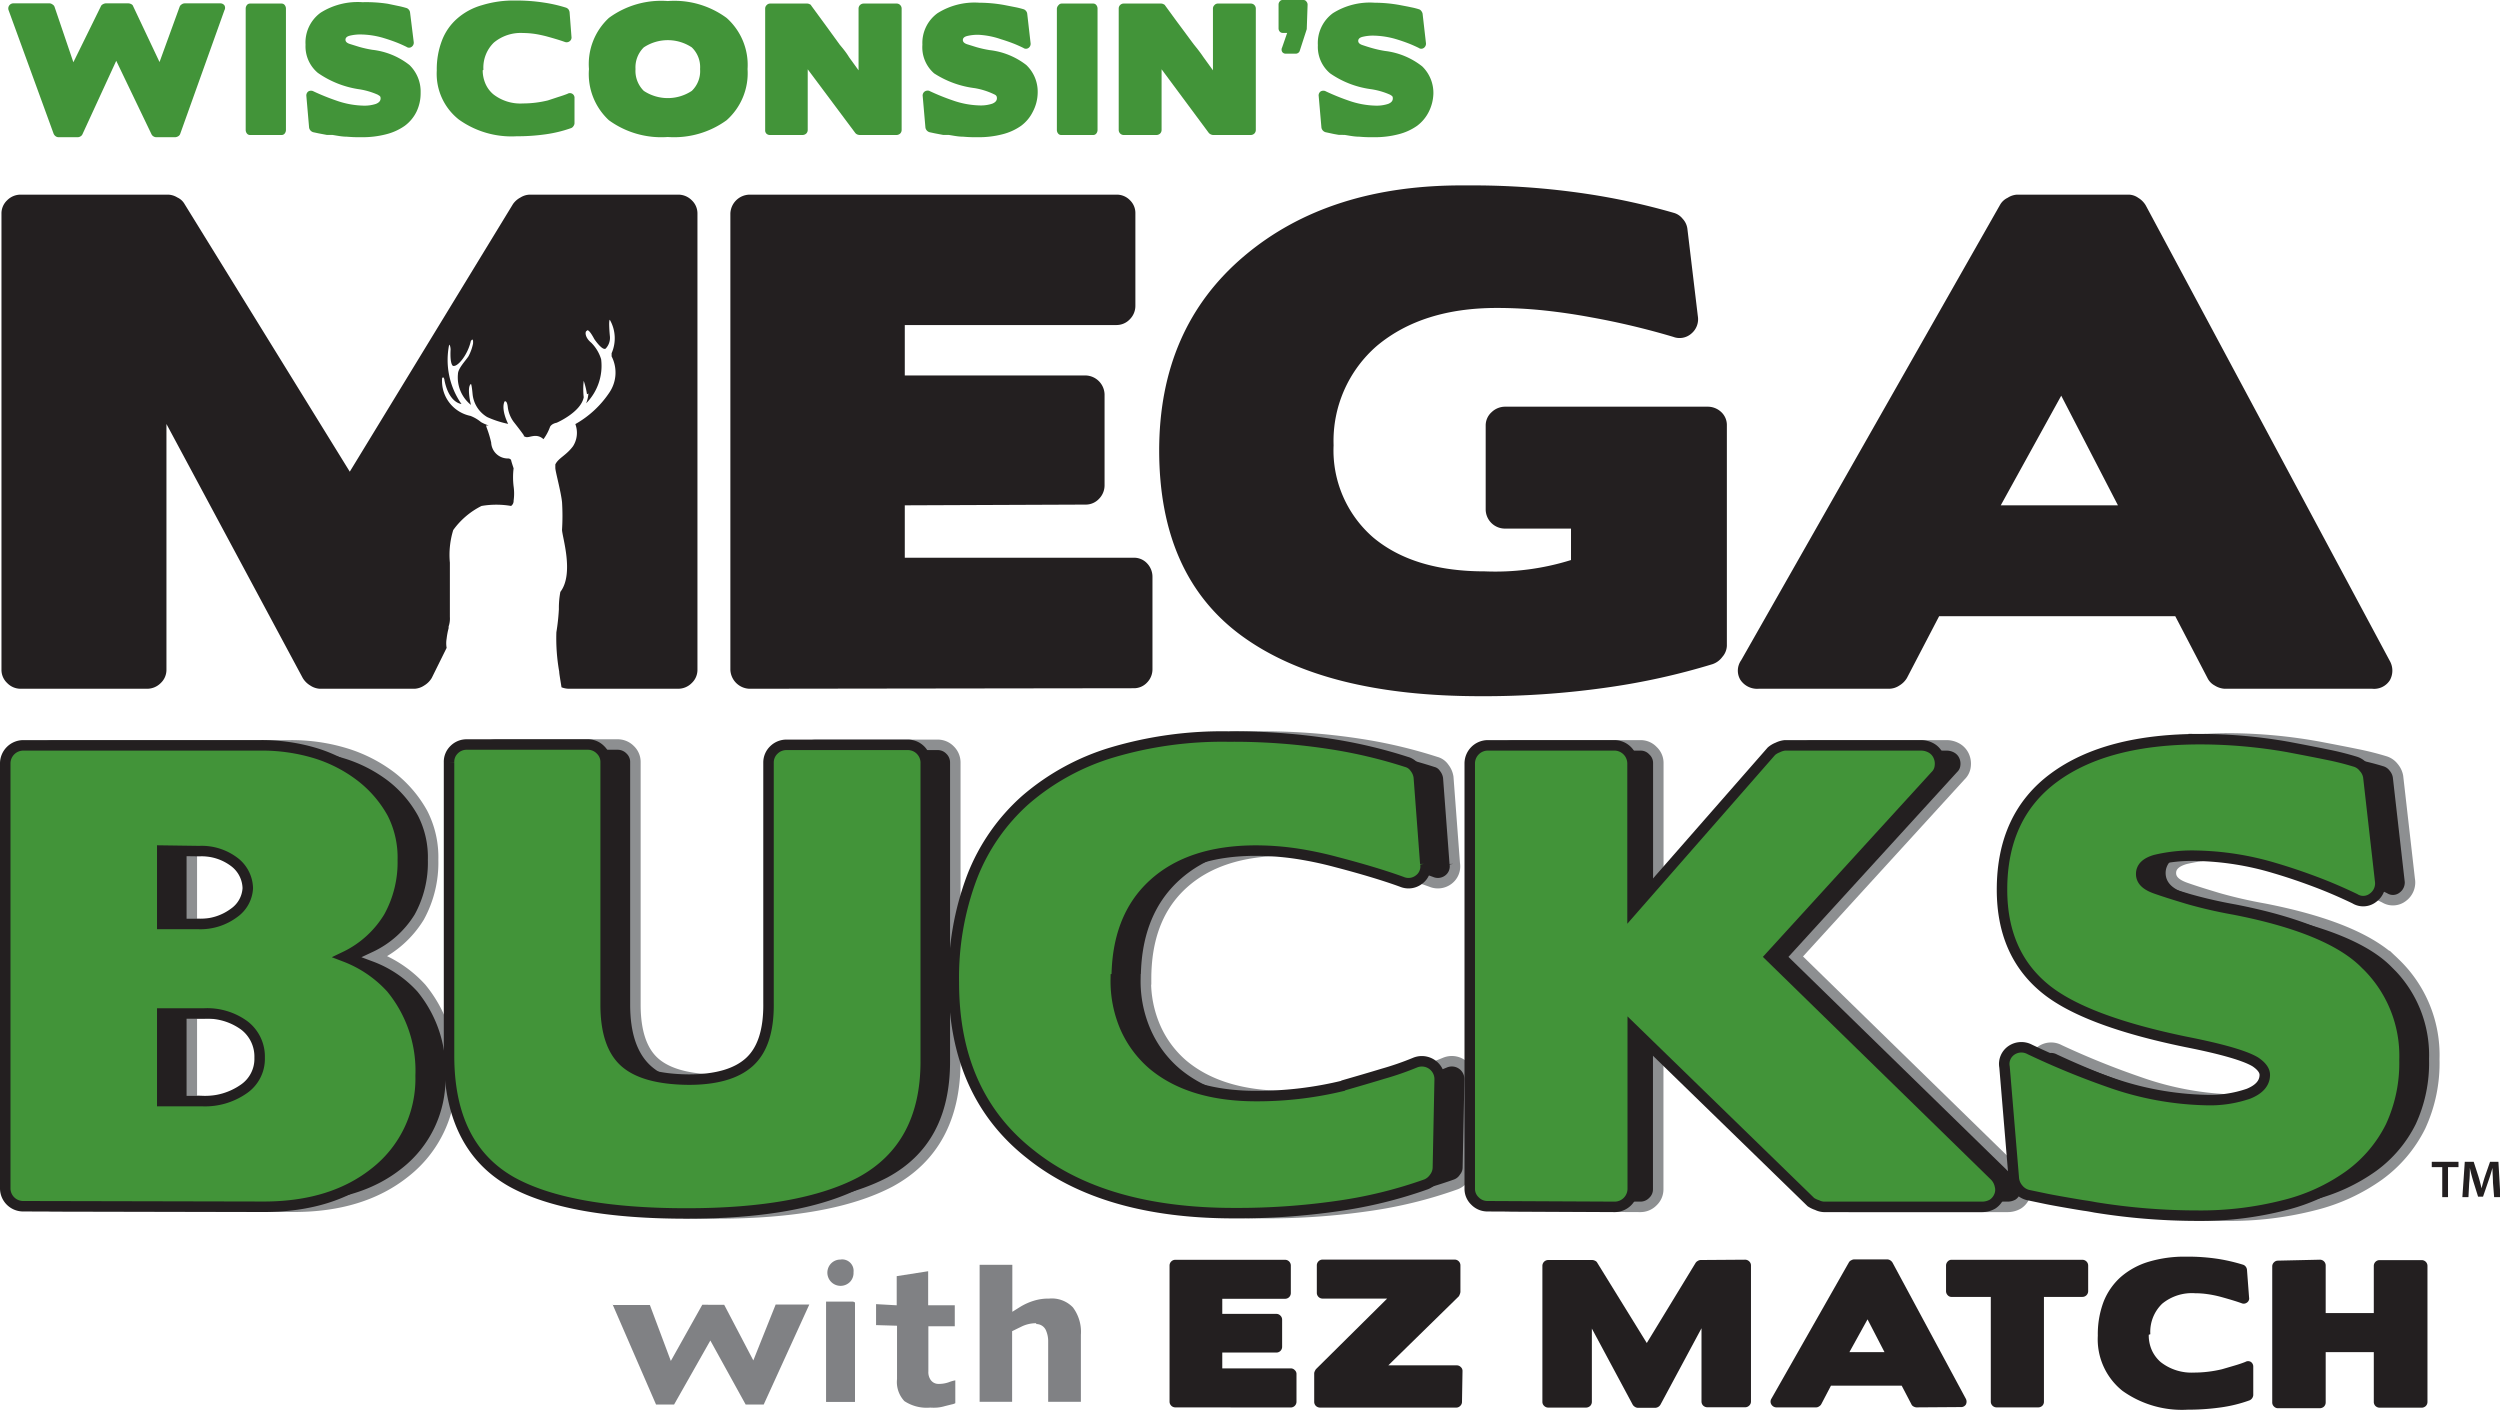 <svg xmlns="http://www.w3.org/2000/svg" width="238.51" height="134.56" viewBox="0 0 238.51 134.56"><g id="b60c24bb-49a4-4cc6-9922-bd10d70851c5" data-name="Layer 2"><g id="b073ad58-4789-4c3a-a553-9f77a980aa7d" data-name="Layer 1"><path d="M58.44,124.44,62.59,134h1.72l3.46-6.11L71.14,134h1.72l4.35-9.54H74l-2.13,5.33-2.78-5.31H67l-3,5.36-2-5.34H58.44Z" style="fill:#808184"/><path d="M78.81,124.17l0,9.58h2.76v-9.49h0l-.17-.08H78.81Zm1.44-4a1.24,1.24,0,0,0-.9.31,1.26,1.26,0,1,0,1.77,1.79,1.24,1.24,0,0,0,.31-.9,1.09,1.09,0,0,0-1.21-1.21Z" style="fill:#808184"/><path d="M83.58,124.42v2l2,.06v5.09a2.66,2.66,0,0,0,.7,2.1,3.85,3.85,0,0,0,2.47.62,4.74,4.74,0,0,0,.65,0,3.55,3.55,0,0,0,.74-.14l.64-.16a1.18,1.18,0,0,0,.36-.12v-2.18a3.38,3.38,0,0,0-.62.18,2.83,2.83,0,0,1-1,.16.89.89,0,0,1-.73-.38,1.29,1.29,0,0,1-.22-.81v-4.31h2.52v-2H88.55v-3.25l-3,.47v2.78Z" style="fill:#808184"/><path d="M98.89,126.32a1,1,0,0,1,.91.63A2.56,2.56,0,0,1,100,128v5.74h3.12v-6.39a3.89,3.89,0,0,0-.76-2.62,2.79,2.79,0,0,0-2.27-.84,4.68,4.68,0,0,0-1.44.2,5.61,5.61,0,0,0-1.3.58l-.77.48v-4.48H93.46v13.07h3.1V127l.53-.26.33-.16h0a3.15,3.15,0,0,1,1.41-.34Z" style="fill:#808184"/><path d="M112.12,134.27a.55.55,0,0,1-.54-.54v-13a.55.55,0,0,1,.54-.54h10.49a.55.55,0,0,1,.54.54v2.63a.55.55,0,0,1-.16.39.55.55,0,0,1-.38.16h-6v1.44h5.17a.52.52,0,0,1,.38.17.52.52,0,0,1,.16.37v2.6a.55.55,0,0,1-.16.39.55.55,0,0,1-.38.16h-5.17v1.51h6.54a.5.5,0,0,1,.38.17.48.48,0,0,1,.16.39v2.63a.55.55,0,0,1-.54.54Z" style="fill:#231f20"/><path d="M139.48,133.75a.52.52,0,0,1-.17.38.52.52,0,0,1-.37.16h-13a.59.59,0,0,1-.4-.16.55.55,0,0,1-.16-.38V131a.6.6,0,0,1,.06-.19,1.62,1.62,0,0,1,.1-.18l6.8-6.74h-6.17a.55.55,0,0,1-.38-.16.55.55,0,0,1-.16-.39v-2.63a.55.55,0,0,1,.54-.54h12.62a.55.55,0,0,1,.54.54v2.55a.79.79,0,0,1-.06.22.75.75,0,0,1-.1.2l-6.72,6.58h6.54a.51.51,0,0,1,.37.16.48.48,0,0,1,.17.37Z" style="fill:#231f20"/><path d="M166.49,120.18a.55.55,0,0,1,.39.16.52.52,0,0,1,.17.38v13a.52.52,0,0,1-.17.38.55.55,0,0,1-.39.16h-3.6a.59.59,0,0,1-.4-.16.55.55,0,0,1-.16-.38v-7L158.42,134a.63.63,0,0,1-.21.22.62.62,0,0,1-.27.09h-1.7a.51.51,0,0,1-.26-.09.58.58,0,0,1-.22-.22l-3.89-7.25v7a.55.55,0,0,1-.16.38.59.59,0,0,1-.4.16h-3.6a.55.55,0,0,1-.39-.16.52.52,0,0,1-.17-.38v-13a.56.56,0,0,1,.56-.54h4.21a.65.65,0,0,1,.27.08.41.41,0,0,1,.2.19l4.72,7.65,4.66-7.65a.57.57,0,0,1,.22-.19.5.5,0,0,1,.27-.08Z" style="fill:#231f20"/><path d="M182.83,134.27a.66.66,0,0,1-.28-.09.43.43,0,0,1-.2-.22l-.92-1.76h-6.75l-.92,1.76a.58.58,0,0,1-.22.22.47.47,0,0,1-.28.09h-3.73A.57.57,0,0,1,169,134a.52.52,0,0,1,0-.56l7.39-13a.47.47,0,0,1,.22-.2.62.62,0,0,1,.27-.09h3.19a.62.62,0,0,1,.27.09.7.7,0,0,1,.21.21l7,13a.59.59,0,0,1,0,.55.54.54,0,0,1-.51.24ZM176.44,129h3.35l-1.62-3.13Z" style="fill:#231f20"/><path d="M190.47,134.27a.55.55,0,0,1-.54-.54v-10H186.2a.47.47,0,0,1-.38-.16.55.55,0,0,1-.16-.39v-2.45a.55.55,0,0,1,.16-.38.47.47,0,0,1,.38-.16h12.46a.55.55,0,0,1,.56.54v2.45a.55.55,0,0,1-.56.55H195v10a.54.54,0,0,1-.15.38.55.55,0,0,1-.39.16Z" style="fill:#231f20"/><path d="M205,127.34a3.49,3.49,0,0,0,.3,1.49,3.3,3.3,0,0,0,.84,1.12,4.77,4.77,0,0,0,3.17,1,11.55,11.55,0,0,0,2.68-.32h0l1.23-.36c.34-.1.67-.21,1-.34a.51.51,0,0,1,.52,0,.54.54,0,0,1,.23.47v2.7a.59.59,0,0,1-.36.5,13.42,13.42,0,0,1-2.71.67,22.56,22.56,0,0,1-3.18.22,9.76,9.76,0,0,1-6.23-1.8,6.29,6.29,0,0,1-2.35-5.26,8.77,8.77,0,0,1,.55-3.24,6.25,6.25,0,0,1,1.64-2.36,7.23,7.23,0,0,1,2.65-1.45,11.91,11.91,0,0,1,3.56-.49,19.18,19.18,0,0,1,3.12.22,17.27,17.27,0,0,1,2.34.55.51.51,0,0,1,.25.18.58.58,0,0,1,.12.29l.2,2.65a.47.47,0,0,1-.2.49.51.51,0,0,1-.52.06c-.53-.19-1.2-.39-2-.61a10.15,10.15,0,0,0-1.22-.25,8.21,8.21,0,0,0-1.21-.09,4.46,4.46,0,0,0-3.14,1,3.73,3.73,0,0,0-1.13,2.91Z" style="fill:#231f20"/><path d="M221.32,120.18a.55.55,0,0,1,.56.54v4.55h4.59v-4.51a.55.55,0,0,1,.56-.54h4a.55.55,0,0,1,.56.54v13a.55.55,0,0,1-.16.38.59.59,0,0,1-.4.16h-4a.59.59,0,0,1-.4-.16.55.55,0,0,1-.16-.38V129h-4.59v4.81a.55.55,0,0,1-.16.38.59.59,0,0,1-.4.16h-4a.52.52,0,0,1-.37-.16.52.52,0,0,1-.17-.38v-13a.52.52,0,0,1,.17-.38.51.51,0,0,1,.37-.16Z" style="fill:#231f20"/><path d="M5,115.08a1.74,1.74,0,0,1-1.7-1.68V72.8A1.75,1.75,0,0,1,5,71.11H27.67a17.61,17.61,0,0,1,5.3.76,14,14,0,0,1,4.35,2.22,11.34,11.34,0,0,1,3,3.5,9.2,9.2,0,0,1,1,4.46A10.76,10.76,0,0,1,40,87.49a9.86,9.86,0,0,1-4.23,3.78,11.37,11.37,0,0,1,4.43,3A12.39,12.39,0,0,1,43,102.63a11.35,11.35,0,0,1-4.32,9.2q-4.1,3.3-10.66,3.3Zm13.3-33.93v7h3.42a5.29,5.29,0,0,0,3.45-1.07,3,3,0,0,0,1.32-2.36,3.24,3.24,0,0,0-1.27-2.45,5.21,5.21,0,0,0-3.46-1.07Zm0,15.54v8.36h3.87a6.42,6.42,0,0,0,3.89-1.13,3.46,3.46,0,0,0,1.55-3,3.77,3.77,0,0,0-1.46-3.11,6,6,0,0,0-3.85-1.12Z" style="fill:#231f20;stroke:#8d8f91"/><path d="M76.16,72.74a1.6,1.6,0,0,1,.51-1.18,1.67,1.67,0,0,1,1.23-.5H89.46a1.63,1.63,0,0,1,1.18.5,1.65,1.65,0,0,1,.5,1.18v28.53q0,8.13-6.23,11.5-5.72,3-16.6,3-11.22,0-16.66-3-6-3.37-6-12.06v-28a1.6,1.6,0,0,1,.51-1.18,1.67,1.67,0,0,1,1.23-.5h11.5a1.67,1.67,0,0,1,1.23.5,1.59,1.59,0,0,1,.5,1.18V95.85c0,2.58.62,4.41,1.83,5.49S65.69,103,68.54,103q4,0,5.83-1.71c1.2-1.14,1.79-3,1.79-5.58Z" style="fill:#231f20;stroke:#8d8f91"/><path d="M109.32,93.43a11,11,0,0,0,.93,4.63,9.93,9.93,0,0,0,2.61,3.51q3.58,3,9.87,3a34.56,34.56,0,0,0,8.35-1H131c1.42-.41,2.7-.78,3.85-1.13a28.85,28.85,0,0,0,3-1.06,1.7,1.7,0,0,1,2.36,1.62l-.17,8.42a1.53,1.53,0,0,1-.34.92,1.63,1.63,0,0,1-.79.65,42.3,42.3,0,0,1-8.44,2.07,66.82,66.82,0,0,1-9.89.68q-12.4,0-19.41-5.61-7.35-5.73-7.35-16.38a27.15,27.15,0,0,1,1.74-10.09,18.93,18.93,0,0,1,5.11-7.35,22.55,22.55,0,0,1,8.24-4.52A37,37,0,0,1,120,70.27a60.51,60.51,0,0,1,9.69.7,46.65,46.65,0,0,1,7.3,1.72,1.36,1.36,0,0,1,.78.55,1.92,1.92,0,0,1,.4.91l.62,8.24a1.58,1.58,0,0,1-.62,1.54,1.65,1.65,0,0,1-1.63.2q-2.47-.9-6.34-1.91a34.75,34.75,0,0,0-3.78-.79,26.74,26.74,0,0,0-3.79-.28q-6.28,0-9.79,3.2t-3.5,9.08Z" style="fill:#231f20;stroke:#8d8f91"/><path d="M144.32,115.08a1.61,1.61,0,0,1-1.17-.5,1.59,1.59,0,0,1-.51-1.18V72.8a1.74,1.74,0,0,1,1.68-1.69h12.2a1.6,1.6,0,0,1,1.18.51,1.59,1.59,0,0,1,.51,1.18v14l13.23-15.13a2,2,0,0,1,.62-.36,2,2,0,0,1,.67-.2h13a2,2,0,0,1,1,.28,1.64,1.64,0,0,1,.65.73,1.8,1.8,0,0,1,.14,1,1.47,1.47,0,0,1-.45.89L171.32,91.27l21.37,20.86a1.85,1.85,0,0,1,.56,1,1.44,1.44,0,0,1-.09,1,1.57,1.57,0,0,1-.61.74,2,2,0,0,1-1,.27H176.44a1.61,1.61,0,0,1-.65-.17,2.46,2.46,0,0,1-.59-.28l-17-16.54v15.31a1.6,1.6,0,0,1-.51,1.18,1.65,1.65,0,0,1-1.18.5Z" style="fill:#231f20;stroke:#8d8f91"/><path d="M230.92,107.47a12.8,12.8,0,0,1-3.93,4.65,18.21,18.21,0,0,1-6.23,2.86,32,32,0,0,1-8.27,1c-1.65,0-3.29-.07-4.91-.2s-3.24-.33-4.85-.59l-1-.17a5.35,5.35,0,0,1-.87-.17v.06c-1.09-.19-2-.37-2.78-.53l-1.77-.37a1.89,1.89,0,0,1-1.34-1.52l-.9-10.65a1.6,1.6,0,0,1,.68-1.6,1.66,1.66,0,0,1,1.73-.08,77.46,77.46,0,0,0,7.63,3.08,29.36,29.36,0,0,0,9.14,1.68,11,11,0,0,0,4.07-.65c1-.41,1.54-1,1.54-1.8q0-.61-.9-1.23c-1-.6-3.18-1.23-6.61-1.91q-9.71-2-13.47-5.1-4.09-3.36-4.09-9.42,0-7.07,5-10.72t14-3.64a48.88,48.88,0,0,1,8.36.78c1.42.27,2.66.51,3.73.73a27.42,27.42,0,0,1,2.66.67,1.64,1.64,0,0,1,.82.57,1.84,1.84,0,0,1,.42.89l1.12,9.82a1.69,1.69,0,0,1-.67,1.65,1.52,1.52,0,0,1-1.74.09c-1.16-.56-2.38-1.09-3.65-1.57s-2.6-.94-4-1.35a27.73,27.73,0,0,0-7.46-1.18,15,15,0,0,0-3.89.4c-.92.26-1.38.71-1.38,1.34s.47,1.07,1.4,1.4,1.91.63,3.14,1a44.72,44.72,0,0,0,4.37,1c6.07,1.19,10.21,2.91,12.45,5.16a12.15,12.15,0,0,1,3.77,9.19A14.38,14.38,0,0,1,230.92,107.47Z" style="fill:#231f20;stroke:#8d8f91"/><path d="M71.49,65.71a1.89,1.89,0,0,1-1.81-1.81V20.37a1.87,1.87,0,0,1,1.81-1.8h35.05a1.74,1.74,0,0,1,1.27.54,1.7,1.7,0,0,1,.51,1.26v8.78a1.81,1.81,0,0,1-.54,1.32,1.74,1.74,0,0,1-1.27.54H86.32v4.81h17.26a1.86,1.86,0,0,1,1.8,1.8v8.65a1.83,1.83,0,0,1-.54,1.33,1.72,1.72,0,0,1-1.26.54l-17.26.07v5h21.83a1.69,1.69,0,0,1,1.29.54,1.86,1.86,0,0,1,.51,1.32v8.78a1.8,1.8,0,0,1-.51,1.26,1.7,1.7,0,0,1-1.29.55Z" style="fill:#231f20"/><path d="M131,51.27q3.86,3.24,10.64,3.24a24.19,24.19,0,0,0,8.24-1.08v-3H143.6a1.84,1.84,0,0,1-1.86-1.82v-8a1.7,1.7,0,0,1,.58-1.3,1.86,1.86,0,0,1,1.32-.51h19.24a1.88,1.88,0,0,1,1.33.51,1.69,1.69,0,0,1,.54,1.29V61.62a1.7,1.7,0,0,1-.43,1.05,1.94,1.94,0,0,1-.93.69,65.64,65.64,0,0,1-10,2.22,82.6,82.6,0,0,1-12.17.84q-14.85,0-22.73-5.74T110.59,43q0-11.72,8.12-18.58t21.23-6.73a73.53,73.53,0,0,1,11.48.81,64.37,64.37,0,0,1,8.24,1.8,1.65,1.65,0,0,1,.87.57,1.73,1.73,0,0,1,.45.93l1,8.36a1.78,1.78,0,0,1-.6,1.65,1.7,1.7,0,0,1-1.74.33,72.1,72.1,0,0,0-7.81-1.86c-1.49-.28-3-.5-4.49-.66a43,43,0,0,0-4.54-.24q-7.1,0-11.42,3.6a12,12,0,0,0-4.15,9.5A11,11,0,0,0,131,51.27Z" style="fill:#231f20"/><path d="M212.23,65.71a2,2,0,0,1-.94-.31,1.6,1.6,0,0,1-.69-.72l-3.07-5.89H185l-3.07,5.89a2.07,2.07,0,0,1-.72.72,1.79,1.79,0,0,1-1,.31H167.79a1.92,1.92,0,0,1-1.75-.85,1.7,1.7,0,0,1,.07-1.86l24.71-43.47a1.64,1.64,0,0,1,.72-.66,1.82,1.82,0,0,1,.9-.3h10.65a1.62,1.62,0,0,1,.9.3,2.07,2.07,0,0,1,.72.72L228,63.06a1.88,1.88,0,0,1,0,1.84,1.78,1.78,0,0,1-1.68.81Zm-21.35-17.5h11.18l-5.41-10.46Z" style="fill:#231f20"/><path d="M66,19.11a1.81,1.81,0,0,0-1.32-.54H50.57a1.73,1.73,0,0,0-.91.27,2,2,0,0,0-.72.63L33.37,45,17.61,19.47a1.5,1.5,0,0,0-.69-.63,1.78,1.78,0,0,0-.87-.27H2a1.81,1.81,0,0,0-1.32.54,1.72,1.72,0,0,0-.54,1.26V63.9a1.72,1.72,0,0,0,.54,1.26A1.78,1.78,0,0,0,2,65.71H14a1.83,1.83,0,0,0,1.34-.55,1.72,1.72,0,0,0,.54-1.26V40.45l13,24.23a2.07,2.07,0,0,0,.72.72,1.83,1.83,0,0,0,.9.31h9.07a1.83,1.83,0,0,0,.9-.31,2.07,2.07,0,0,0,.72-.72l1.42-2.87a2.6,2.6,0,0,1,0-.88,6.78,6.78,0,0,1,.19-1v-.16h0a2.33,2.33,0,0,0,.12-.91c0-.59,0-4.63,0-5.18a8,8,0,0,1,.32-3.11,7.4,7.4,0,0,1,2.7-2.3,8.34,8.34,0,0,1,2.82,0,.58.58,0,0,0,.24-.5A4.84,4.84,0,0,0,49,46.4a7.07,7.07,0,0,1,0-1.72s-.24-.71-.24-.8a.35.35,0,0,0-.27-.14,1.59,1.59,0,0,1-1.63-1.52,10.09,10.09,0,0,0-.43-1.42l-.06-.21h.25a3.94,3.94,0,0,1-.73-.32,3.61,3.61,0,0,0-1-.59,3.4,3.4,0,0,1-2.71-3.59s.11-.24.21.09c0,0,.28,2.1,1.64,2.37a7.34,7.34,0,0,1-1.18-5.66s.11,0,.14.44c0,0-.1,1.36.23,1.58h.09c.43,0,1.32-1.09,1.61-2.37,0,0,.26-.44.21.24A4.42,4.42,0,0,1,44.69,34c-.3.45-1,1.16-1,1.69a3.36,3.36,0,0,0,1.24,2.94s-.43-1.7,0-2c0,0,.07,0,.16,1a2.87,2.87,0,0,0,1.39,2.16,9.35,9.35,0,0,0,2,.65s-.7-1.33-.35-2.13c0,0,.24-.21.32.57A3,3,0,0,0,49,40.24s.79,1,1,1.33c0,0-.17,0,.16.12s1-.42,1.69.21a4.63,4.63,0,0,0,.62-1.16s.1-.3.64-.41c0,0,2.31-1,2.58-2.43a6.87,6.87,0,0,1,0-1.57A7.87,7.87,0,0,1,56,37.6s.14,0,.14-.12h0a3.15,3.15,0,0,1-.22,1,5.09,5.09,0,0,0,1.43-4.21,3.78,3.78,0,0,0-.94-1.57c-.65-.53-.6-1.1-.43-1.13,0,0,.1-.38.72.78,0,0,.75,1.12,1.08.91a1.49,1.49,0,0,0,.4-1.24s-.14-1.46,0-1.51a3.55,3.55,0,0,1,.17,3.19V34a3.39,3.39,0,0,1-.22,3.46,9.5,9.5,0,0,1-3.24,3,2.38,2.38,0,0,1-.22,2.11c-.66.89-1.39,1.12-1.69,1.74v.33c0,.33.53,2.22.64,3.26a20.87,20.87,0,0,1,0,2.64c0,.64,1.18,4.18-.16,5.93a8.3,8.3,0,0,0-.14,1.65,20.27,20.27,0,0,1-.24,2.2,18.12,18.12,0,0,0,.27,3.75c0,.19.11.79.22,1.5a2,2,0,0,0,.73.14H64.7A1.82,1.82,0,0,0,66,65.16a1.72,1.72,0,0,0,.54-1.26V20.37A1.72,1.72,0,0,0,66,19.11Z" style="fill:#231f20"/><path d="M2.19,115.08A1.71,1.71,0,0,1,.5,113.4V72.8a1.73,1.73,0,0,1,1.69-1.69H24.84a17.61,17.61,0,0,1,5.3.76,13.69,13.69,0,0,1,4.29,2.22,11.34,11.34,0,0,1,3,3.5,9.31,9.31,0,0,1,1,4.46,10.76,10.76,0,0,1-1.34,5.44,9.83,9.83,0,0,1-4.17,3.78,11.48,11.48,0,0,1,4.4,3,12.39,12.39,0,0,1,2.81,8.36,11.35,11.35,0,0,1-4.32,9.2q-4.11,3.3-10.66,3.3ZM15.48,81.15v7H18.9a5.36,5.36,0,0,0,3.42-1.05,3.07,3.07,0,0,0,1.32-2.36,3.23,3.23,0,0,0-1.24-2.47A5.16,5.16,0,0,0,19,81.2Zm0,15.54v8.36h3.84a6.44,6.44,0,0,0,3.9-1.13,3.48,3.48,0,0,0,1.55-3,3.74,3.74,0,0,0-1.45-3.08,6,6,0,0,0-3.82-1.15Z" style="fill:#429439;stroke:#231f20"/><path d="M73.32,72.74a1.65,1.65,0,0,1,.5-1.18,1.71,1.71,0,0,1,1.24-.5H86.62a1.71,1.71,0,0,1,1.7,1.68v28.53q0,8.13-6.22,11.5-5.71,3-16.6,3-11.22,0-16.66-3-6-3.37-6-12.06v-28a1.59,1.59,0,0,1,.48-1.18,1.67,1.67,0,0,1,1.23-.5h11.5a1.67,1.67,0,0,1,1.23.5,1.59,1.59,0,0,1,.5,1.18V95.85q0,3.87,1.83,5.49T65.69,103c2.67,0,4.61-.57,5.84-1.71s1.82-3,1.79-5.58Z" style="fill:#429439;stroke:#231f20"/><path d="M106.45,93.43a11.17,11.17,0,0,0,.92,4.63,10,10,0,0,0,2.61,3.51c2.39,2,5.69,3,9.87,3a34.64,34.64,0,0,0,8.36-1h-.11c1.42-.41,2.7-.78,3.84-1.13a27.66,27.66,0,0,0,3.06-1.06,1.7,1.7,0,0,1,2.22.92,1.68,1.68,0,0,1,.13.7l-.17,8.42a1.61,1.61,0,0,1-.33.92,1.73,1.73,0,0,1-.79.65,43,43,0,0,1-8.44,2.07,67,67,0,0,1-9.9.68q-12.39,0-19.4-5.61Q91,104.4,91,93.75a27.15,27.15,0,0,1,1.74-10.09,19,19,0,0,1,5.1-7.35,22.51,22.51,0,0,1,8.25-4.52,36.88,36.88,0,0,1,11.1-1.52,60.55,60.55,0,0,1,9.7.7,46.8,46.8,0,0,1,7.29,1.72,1.38,1.38,0,0,1,.79.55,1.81,1.81,0,0,1,.39.91l.62,8.24a1.54,1.54,0,0,1-.62,1.54,1.63,1.63,0,0,1-1.62.2q-2.47-.9-6.34-1.91a34.92,34.92,0,0,0-3.79-.79,26.49,26.49,0,0,0-3.78-.28q-6.28,0-9.79,3.2t-3.5,9.08Z" style="fill:#429439;stroke:#231f20"/><path d="M141.9,115.08a1.65,1.65,0,0,1-1.18-.5,1.59,1.59,0,0,1-.5-1.18V72.8a1.73,1.73,0,0,1,1.68-1.69h12.17a1.74,1.74,0,0,1,1.68,1.69v14L169,71.67a2.09,2.09,0,0,1,.61-.36,2,2,0,0,1,.68-.2h13a2,2,0,0,1,1,.28,1.62,1.62,0,0,1,.64.73,1.8,1.8,0,0,1,.14,1,1.43,1.43,0,0,1-.44.89L168.88,91.27l21.36,20.86a1.85,1.85,0,0,1,.56,1,1.5,1.5,0,0,1-.08,1,1.7,1.7,0,0,1-.61.74,2,2,0,0,1-1,.27H174a1.6,1.6,0,0,1-.64-.17,2.46,2.46,0,0,1-.59-.28l-17-16.54v15.31a1.73,1.73,0,0,1-1.68,1.68Z" style="fill:#429439;stroke:#231f20"/><path d="M228.08,107.47a12.8,12.8,0,0,1-3.93,4.65,18.07,18.07,0,0,1-6.22,2.86,32.09,32.09,0,0,1-8.28,1c-1.64,0-3.28-.07-4.9-.2s-3.24-.33-4.86-.59c-.37-.07-.69-.13-1-.17s-2.88-.48-3.64-.64l-1.77-.37a1.71,1.71,0,0,1-.9-.56,1.8,1.8,0,0,1-.45-1l-.89-10.65a1.57,1.57,0,0,1,.67-1.6,1.68,1.68,0,0,1,1.74-.08,76.24,76.24,0,0,0,7.67,3.15,29.36,29.36,0,0,0,9.14,1.68,11.28,11.28,0,0,0,4.07-.61c1-.41,1.54-1,1.54-1.8q0-.62-.9-1.23c-1-.6-3.18-1.23-6.62-1.91q-9.7-2-13.46-5.1Q191,90.94,191,84.88q0-7.06,5-10.72t14-3.64a48.39,48.39,0,0,1,8.32.75c1.42.27,2.66.51,3.73.73a27.42,27.42,0,0,1,2.66.67,1.61,1.61,0,0,1,.81.57,1.69,1.69,0,0,1,.43.89L227.07,84a1.69,1.69,0,0,1-.68,1.65,1.51,1.51,0,0,1-1.73.09c-1.17-.56-2.38-1.09-3.65-1.57s-2.6-.94-4-1.35a27.73,27.73,0,0,0-7.46-1.18,15.08,15.08,0,0,0-3.9.4c-.92.26-1.37.71-1.37,1.34s.46,1.07,1.4,1.4,1.91.63,3.14,1a44.72,44.72,0,0,0,4.37,1q9.09,1.78,12.45,5.16a12.14,12.14,0,0,1,3.76,9.19A14.38,14.38,0,0,1,228.08,107.47Z" style="fill:#429439;stroke:#231f20"/><path d="M21,.32a.48.48,0,0,1,.41.19.47.47,0,0,1,0,.47L17.2,12.75A.43.43,0,0,1,17,13a.62.62,0,0,1-.27.09H14.9a.5.5,0,0,1-.26-.08.48.48,0,0,1-.19-.21l-3.36-7-3.22,7a.43.43,0,0,1-.19.21.5.5,0,0,1-.27.08H5.59A.47.47,0,0,1,5.31,13a.6.6,0,0,1-.19-.23L.83,1A.49.49,0,0,1,.89.51.49.49,0,0,1,1.31.32H4.67A.48.48,0,0,1,5,.42a.43.43,0,0,1,.2.22L7,5.94,9.62.61a.37.37,0,0,1,.19-.2.62.62,0,0,1,.27-.09h2.18a.65.65,0,0,1,.27.08.34.34,0,0,1,.18.21l2.51,5.31L17.14.64a.45.45,0,0,1,.19-.22.51.51,0,0,1,.29-.1Z" style="fill:#429439"/><path d="M23.86,12.88a.37.37,0,0,1-.3-.14.54.54,0,0,1-.12-.34V.82a.54.54,0,0,1,.12-.34.37.37,0,0,1,.3-.14h3a.37.37,0,0,1,.3.14.54.54,0,0,1,.12.34V12.4a.54.54,0,0,1-.12.34.37.37,0,0,1-.3.14Z" style="fill:#429439"/><path d="M39.74,10.65A3.7,3.7,0,0,1,38.62,12a5.32,5.32,0,0,1-1.78.81,8.92,8.92,0,0,1-2.36.28,13.1,13.1,0,0,1-1.4-.05c-.47,0-.92-.1-1.38-.17h-.28l-.25,0h0l-.79-.15-.51-.11a.56.56,0,0,1-.38-.43l-.26-3a.48.48,0,0,1,.19-.46.5.5,0,0,1,.5,0,21.58,21.58,0,0,0,2.18.88,8.31,8.31,0,0,0,2.61.48,3.51,3.51,0,0,0,1.16-.17c.29-.12.44-.29.44-.52s-.09-.23-.26-.35a6.93,6.93,0,0,0-1.89-.54,9.22,9.22,0,0,1-3.84-1.55,3.3,3.3,0,0,1-1.17-2.69,3.51,3.51,0,0,1,1.44-3.05,6.62,6.62,0,0,1,4-1A13.6,13.6,0,0,1,37,.36L38,.57c.3.06.55.13.76.19A.46.46,0,0,1,39,.92a.48.48,0,0,1,.12.26L39.47,4a.48.48,0,0,1-.2.47.41.41,0,0,1-.49,0c-.33-.16-.66-.31-1-.44s-.74-.27-1.14-.39a7.94,7.94,0,0,0-2.17-.35,4.23,4.23,0,0,0-1.12.12c-.26.07-.39.2-.39.38s.13.31.4.4l.9.28a10.74,10.74,0,0,0,1.25.28A7,7,0,0,1,39.06,6.2a3.52,3.52,0,0,1,1.07,2.63A4.09,4.09,0,0,1,39.74,10.65Z" style="fill:#429439"/><path d="M46.05,6.71A3.27,3.27,0,0,0,46.32,8a2.75,2.75,0,0,0,.75,1,4.19,4.19,0,0,0,2.81.87,10.09,10.09,0,0,0,2.39-.29h0l1-.33q.49-.15.87-.3a.44.44,0,0,1,.67.42v2.4a.49.49,0,0,1-.1.26.45.45,0,0,1-.22.19,12.47,12.47,0,0,1-2.41.59A19.13,19.13,0,0,1,49.3,13a8.62,8.62,0,0,1-5.53-1.6,5.55,5.55,0,0,1-2.1-4.67,7.67,7.67,0,0,1,.5-2.88,5.28,5.28,0,0,1,1.46-2.09A6.09,6.09,0,0,1,46,.49,10.23,10.23,0,0,1,49.14.05a17.13,17.13,0,0,1,2.77.2A13.62,13.62,0,0,1,54,.73a.53.53,0,0,1,.23.16.66.66,0,0,1,.11.26l.18,2.35a.44.44,0,0,1-.18.44.48.48,0,0,1-.46.06c-.47-.17-1.08-.35-1.81-.55-.37-.09-.73-.17-1.08-.22a7.85,7.85,0,0,0-1.08-.08,4,4,0,0,0-2.79.91,3.33,3.33,0,0,0-1,2.6Z" style="fill:#429439"/><path d="M69.32,11.47a8.52,8.52,0,0,1-5.61,1.6,8.5,8.5,0,0,1-5.62-1.6,6,6,0,0,1-1.9-4.88,6,6,0,0,1,1.9-4.88A8.42,8.42,0,0,1,63.71.1a8.41,8.41,0,0,1,5.61,1.61,6,6,0,0,1,2,4.88A6,6,0,0,1,69.32,11.47ZM66,4.52a4.15,4.15,0,0,0-4.58,0,2.67,2.67,0,0,0-.79,2.07,2.68,2.68,0,0,0,.79,2.08,4.15,4.15,0,0,0,4.58,0,2.61,2.61,0,0,0,.79-2.08A2.61,2.61,0,0,0,66,4.52Z" style="fill:#429439"/><path d="M81,5.45l.91,1.26V.82a.48.48,0,0,1,.14-.34.5.5,0,0,1,.35-.14h3.12a.46.46,0,0,1,.36.14.48.48,0,0,1,.14.34V12.4a.48.48,0,0,1-.14.34.54.54,0,0,1-.36.14H82a.8.8,0,0,1-.21-.05.52.52,0,0,1-.19-.14L77.06,6.61V12.4a.48.48,0,0,1-.14.34.54.54,0,0,1-.36.14H73.44a.47.47,0,0,1-.33-.14A.45.45,0,0,1,73,12.4V.82a.45.45,0,0,1,.15-.34.44.44,0,0,1,.33-.14H77a.5.5,0,0,1,.24.06.25.25,0,0,1,.16.14l1.37,1.87,1.35,1.86C80.42,4.63,80.73,5,81,5.45Z" style="fill:#429439"/><path d="M98.54,10.65A3.7,3.7,0,0,1,97.42,12a5.32,5.32,0,0,1-1.78.81,8.92,8.92,0,0,1-2.36.28,13.1,13.1,0,0,1-1.4-.05c-.47,0-.92-.1-1.38-.17h-.28l-.25,0h0l-.79-.15-.51-.11a.56.56,0,0,1-.38-.43l-.26-3a.46.46,0,0,1,.4-.53.42.42,0,0,1,.29.05,21.58,21.58,0,0,0,2.18.88,8.31,8.31,0,0,0,2.61.48,3.51,3.51,0,0,0,1.16-.17c.29-.12.44-.29.44-.52S95,9.07,94.85,9A6.93,6.93,0,0,0,93,8.41,9.19,9.19,0,0,1,89.12,7,3.3,3.3,0,0,1,88,4.26a3.51,3.51,0,0,1,1.44-3,6.62,6.62,0,0,1,4-1,13.6,13.6,0,0,1,2.38.22l1.07.21c.3.06.55.13.76.19a.46.46,0,0,1,.23.16.48.48,0,0,1,.12.26l.32,2.8a.48.48,0,0,1-.19.47.42.42,0,0,1-.5,0c-.33-.16-.66-.31-1-.44s-.74-.27-1.14-.39a7.67,7.67,0,0,0-2.12-.42,4.23,4.23,0,0,0-1.12.12c-.26.07-.39.2-.39.38s.14.31.4.4l.9.28a10.74,10.74,0,0,0,1.25.28A7,7,0,0,1,97.91,6.2,3.52,3.52,0,0,1,99,8.83,4,4,0,0,1,98.54,10.65Z" style="fill:#429439"/><path d="M101.25,12.88a.37.37,0,0,1-.3-.14.54.54,0,0,1-.12-.34V.82A.54.54,0,0,1,101,.48a.37.37,0,0,1,.3-.14h3a.37.37,0,0,1,.29.14.54.54,0,0,1,.12.34V12.4a.54.54,0,0,1-.12.34.37.37,0,0,1-.29.14Z" style="fill:#429439"/><path d="M114.81,5.45l.91,1.26V.82a.45.45,0,0,1,.15-.34.43.43,0,0,1,.35-.14h3.1a.46.46,0,0,1,.35.14.48.48,0,0,1,.14.34V12.4a.48.48,0,0,1-.14.34.5.5,0,0,1-.35.14h-3.59a.63.63,0,0,1-.4-.19l-4.51-6.08V12.4a.48.48,0,0,1-.14.34.52.52,0,0,1-.35.14h-3.12a.48.48,0,0,1-.48-.48V.82a.47.47,0,0,1,.48-.48h3.55A.46.46,0,0,1,111,.4a.29.29,0,0,1,.17.14c.47.64.92,1.27,1.37,1.87s.89,1.21,1.35,1.82C114.21,4.63,114.51,5,114.81,5.45Z" style="fill:#429439"/><path d="M124.67,2.78,124,4.85a.33.33,0,0,1-.14.19.39.39,0,0,1-.21.08h-1a.38.38,0,0,1-.33-.18.43.43,0,0,1,0-.41l.48-1.39h-.44a.37.37,0,0,1-.27-.13.46.46,0,0,1-.11-.3V.45a.45.45,0,0,1,.11-.31.32.32,0,0,1,.27-.14h2a.32.32,0,0,1,.27.14.45.45,0,0,1,.12.31Z" style="fill:#429439"/><path d="M136.32,10.65A3.78,3.78,0,0,1,135.2,12a5.32,5.32,0,0,1-1.78.81,8.92,8.92,0,0,1-2.36.28,13,13,0,0,1-1.4-.05c-.46,0-.93-.1-1.38-.17H128l-.25,0h0c-.31-.05-.58-.1-.79-.15l-.51-.11a.56.56,0,0,1-.38-.43l-.26-3a.46.46,0,0,1,.19-.46.5.5,0,0,1,.5,0,21.42,21.42,0,0,0,2.17.88,8.31,8.31,0,0,0,2.61.48,3.51,3.51,0,0,0,1.16-.17c.3-.12.44-.29.44-.52s-.08-.23-.25-.35a6.93,6.93,0,0,0-1.89-.54A8.88,8.88,0,0,1,126.9,7a3.3,3.3,0,0,1-1.17-2.69,3.54,3.54,0,0,1,1.43-3.05,6.62,6.62,0,0,1,4-1,13.6,13.6,0,0,1,2.38.22c.4.08.76.14,1.06.21a6.49,6.49,0,0,1,.76.19.41.41,0,0,1,.23.16.64.64,0,0,1,.13.26l.32,2.8a.49.49,0,0,1-.2.47.41.41,0,0,1-.49,0c-.33-.16-.66-.31-1-.44s-.74-.27-1.14-.39a8.1,8.1,0,0,0-2.13-.34,4.15,4.15,0,0,0-1.11.12c-.26.07-.39.2-.39.38s.13.31.4.4.54.18.89.28a10.74,10.74,0,0,0,1.25.28,7.07,7.07,0,0,1,3.56,1.47,3.52,3.52,0,0,1,1.07,2.63A4.12,4.12,0,0,1,136.32,10.65Z" style="fill:#429439"/><path d="M233,111.35h-1v-.51h2.55v.51h-1v2.86H233Z" style="fill:#231f20"/><path d="M237.84,112.84c0-.44-.05-1-.05-1.42h0c-.11.41-.25.87-.4,1.29l-.5,1.46h-.47l-.45-1.44c-.13-.43-.25-.89-.34-1.31h0a11.56,11.56,0,0,1-.06,1.44l-.07,1.35h-.58l.23-3.37H236l.44,1.36c.12.39.22.79.31,1.17h0c.09-.37.21-.79.34-1.18l.47-1.35h.8l.19,3.37h-.6Z" style="fill:#231f20"/></g></g></svg>